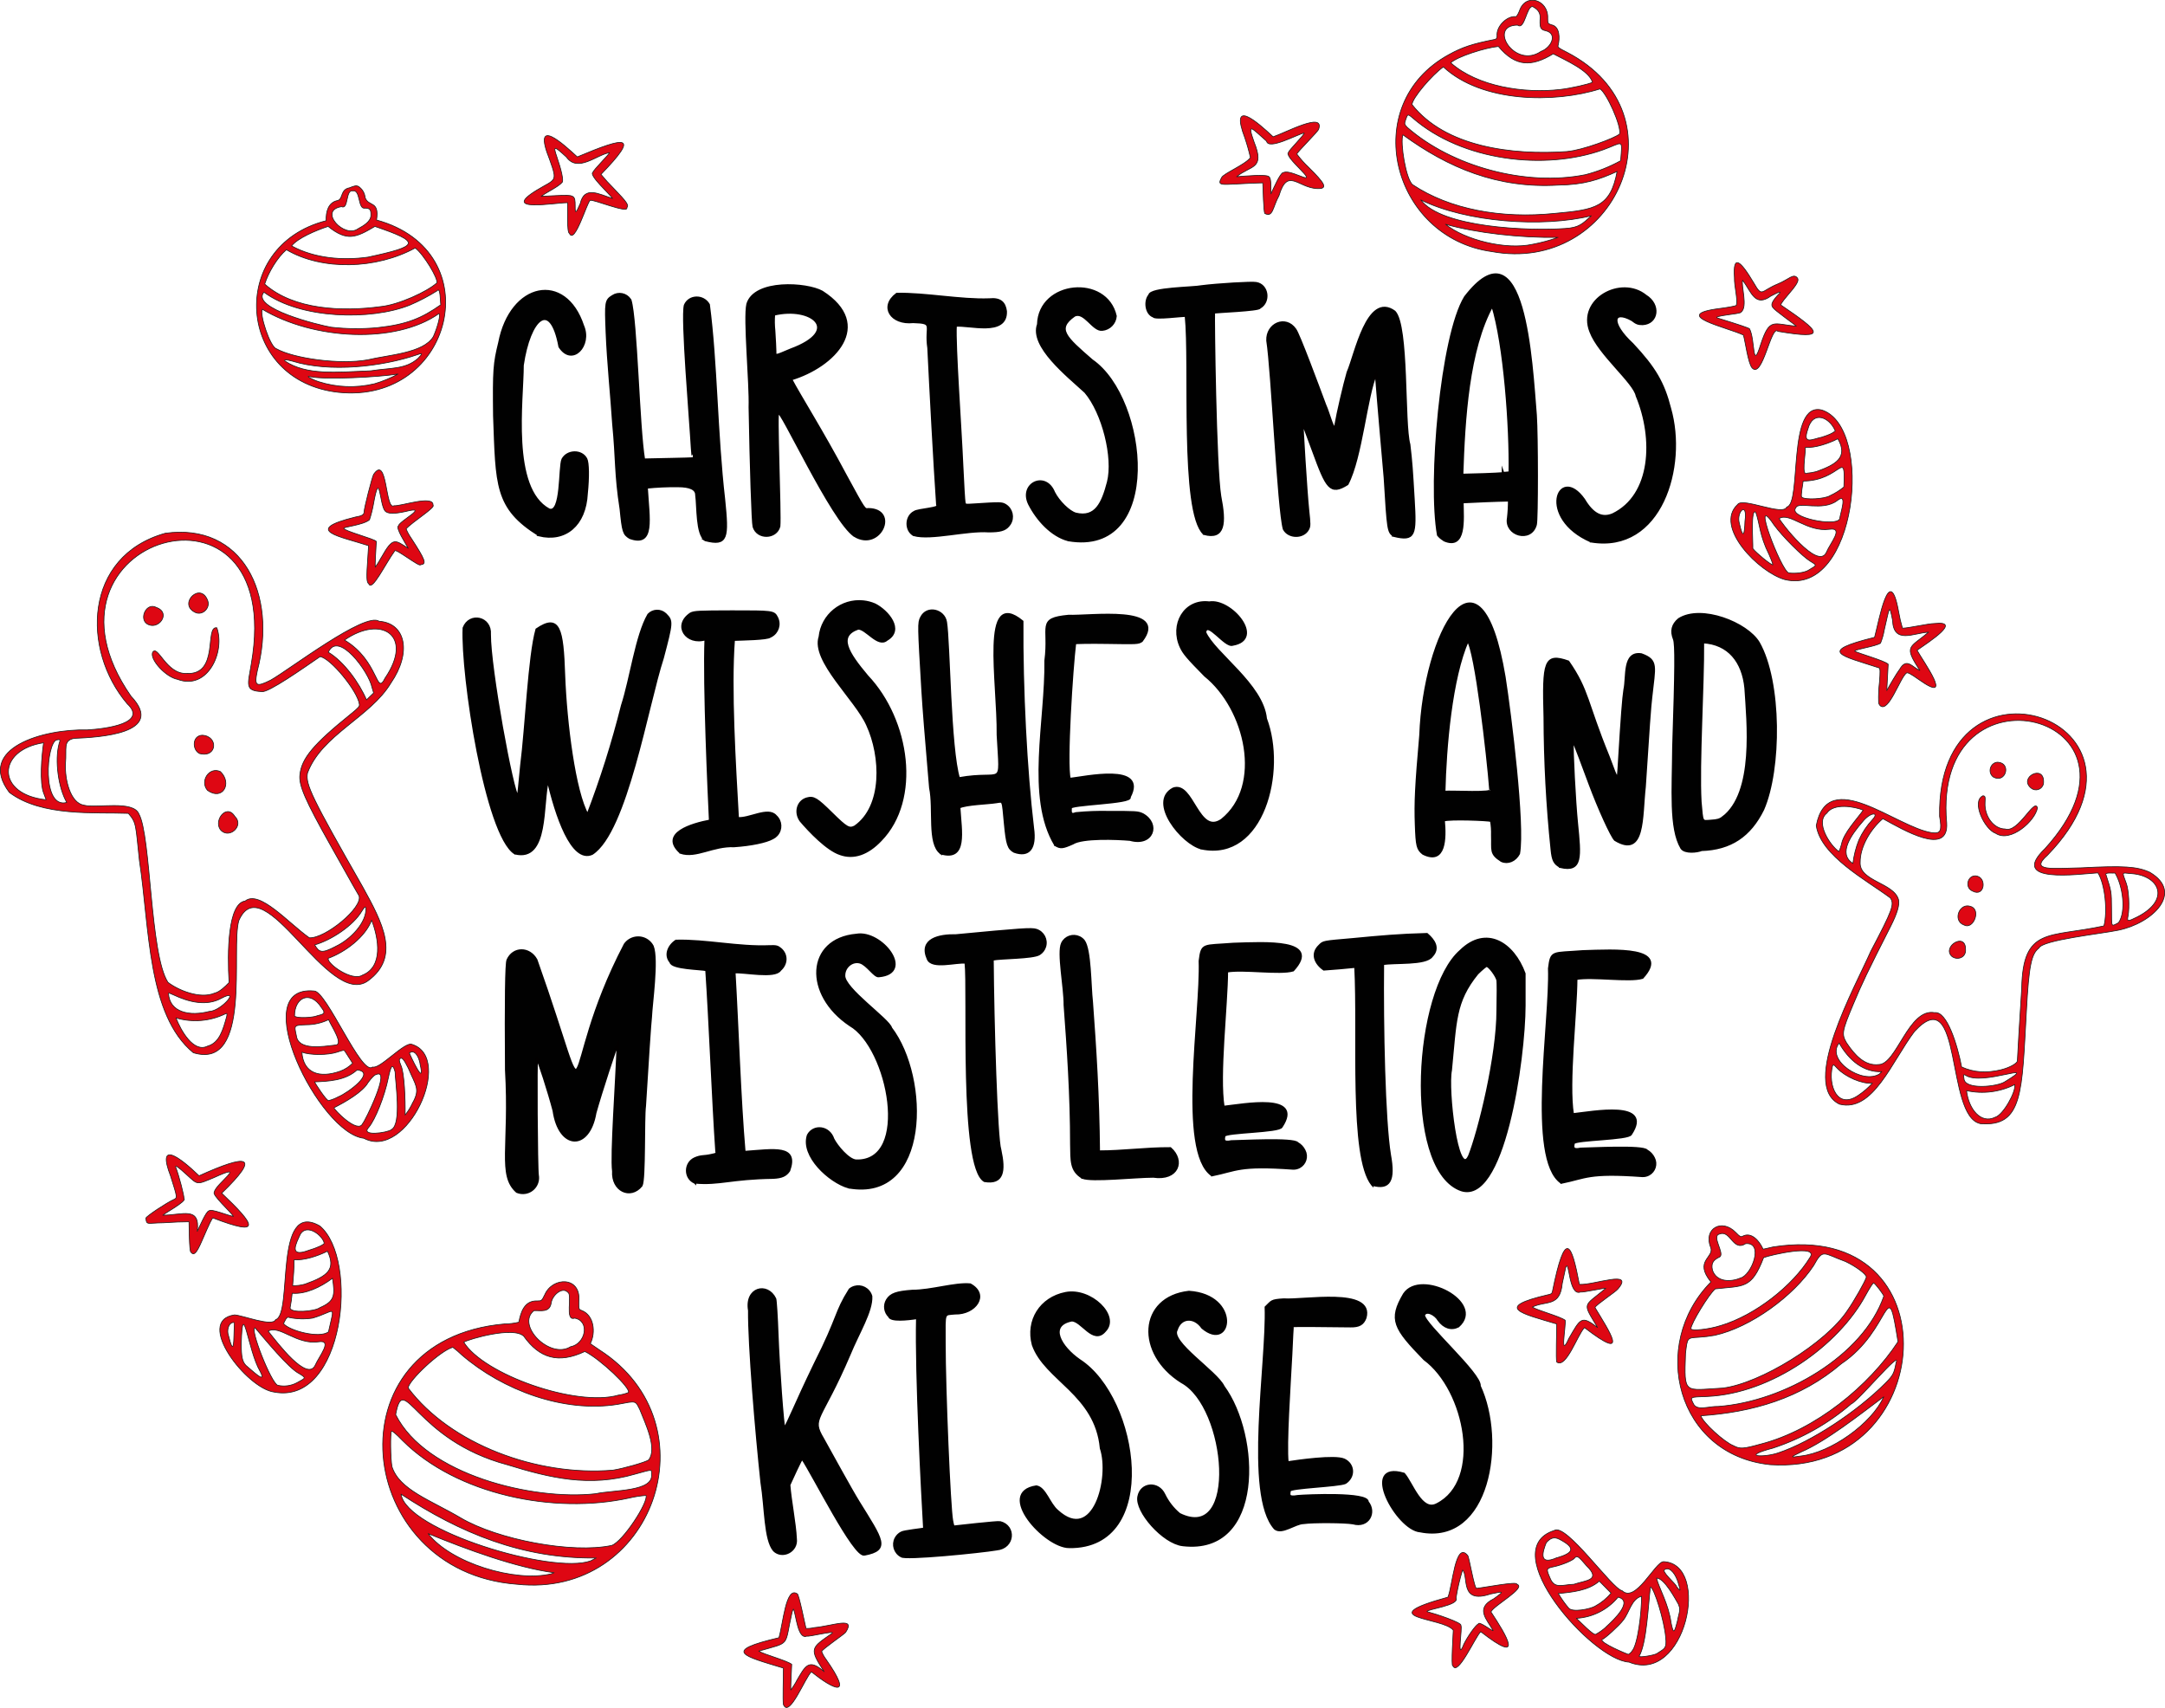 <?xml version="1.0" encoding="UTF-8"?><svg id="a" xmlns="http://www.w3.org/2000/svg" viewBox="0 0 850.66 670.94"><defs><style>.b{fill:#010101;stroke:#020000;stroke-miterlimit:10;}.c{fill:#de0713;stroke:#1d1d1b;stroke-linecap:round;stroke-linejoin:round;stroke-width:.28px;}</style></defs><path class="c" d="M307.82,669.64c-.32-1.42,0-11.25,0-14.32-15.91-4.83-24.24-6.65-1.77-11.93,1.62-5.32,2.7-20.25,7.13-17.27,.67-.53,3.33,13.41,3.55,13.62,1.03,.05,2.06-.05,3.06-.3,7.64-.71,16.66-4.56,12.47,1.84-.67,.87-9.05,6.49-9.42,7.53,.38,1.01,.9,1.97,1.55,2.84,11.41,16.23,2.9,11.93-5.57,5.15-2.27,1.81-8.71,18.48-11,12.84Zm5-9c3.6-6.19,4.82-9.28,11-3.92-6-9.22-5.21-9.26,3.18-15.1,1.15-1.16-9.44,1.54-9.95,1.13-3.62,1.52-4.25-8.42-5.27-10.58-.16,0-.41,.52-.55,1.16-3.21,13.87-.14,11.58-13.09,15.32,2.13,1.37,10.7,3.57,12.93,5.18-.07,1.82-.49,9.68-.33,10.09,.77-1.05,1.48-2.15,2.12-3.28h-.04Zm258-6.25c-.72,.5,.21-13.67,.2-13.93-3.76-5.16-33.14-4.49-2.11-13,1.79-4.17,2.89-22.28,7.75-16.39,.56,.34,2.64,13.34,3.54,12.92,2.78-.26,16.12-2.88,15.79-1.61,4,1.34-9,8.28-10.18,10.86,6.29,9.5,13.28,21.24-4,7.78-2.06,1.8-9.07,17.86-10.95,13.37h-.04Zm4.19-8.15c1.6-3.32,4.74-7.76,5.82-8.25,.23-1.35,5.64,3,5.85,2.6-2.47-4.42-7.25-8.76,.3-12.53,4.72-3.37,3.33-2.75-1.38-1.84-12.24,4.13-8.42-7-10.94-9.44-1.12,3.6-1.97,7.28-2.57,11,1.59,2.94-11.92,4.45-11.38,5.36,3,.77,14.07,4.37,13.29,5.47,.74,.48-1.75,14.53,1.05,7.63h-.04Zm65,6.73c-14.45-.84-52.81-44.2-29.33-51.7,4.62-3.14,22.64,22.86,26.66,23.64,5.34,5.11,12.92-11.29,16.29-11.4,18.79,.82,8.65,48.56-13.58,39.46h-.04Zm11-3.35c2.85-1.95,4-1.76,3.45-6.46-.48-6.24-4.58-19.67-6-19.67-.85,6.91-1.45,22.17-4.44,27.2,.05,.54,5.53-.29,7.04-1.07h-.05Zm-9.82-.93c2.33-2.43,3.84-15.26,3.8-21.58-3.91,.94-4.8,6.36-7.14,9.33-1.52,2.08-7.54,7.58-8.29,7.58-1.51,1.19,10.13,6,10.29,5.91,.55-.31,1.02-.73,1.39-1.23h-.05Zm-10.19-9.52c3.31-3,10.83-10.2,4.77-11.72-4.06,4.94-10,7.95-16.38,8.32,1.46,1.32,6.85,7,7.65,6.26,1.45-.79,2.79-1.75,4.01-2.86h-.05Zm28.28-3.32c.89-3.61,.9-3.78,.18-5.66-1.12-1.9-5.61-10.38-8.59-10.2,1,4,4.75,10.19,5.72,17.54,.96,4.57,1.23,4.39,2.74-1.68h-.05Zm-32.43-4.92c2.37-1.27,4.46-2.99,6.15-5.08l-4.61-4.69c-4.25,3.76-10.85,4.38-16.11,4.86,1.18,1.99,2.51,3.89,4,5.66,1.41,1.89,8.46,.51,10.62-.75h-.05Zm32.5-9.24c-.75-2.68-3-6.37-5.17-5.12-1.83,.57,4.32,5.63,4.58,6.73,2.02,2.73,1.35,1.14,.59-1.61Zm-41.19,.77c5.15-1.7,11.1-1.58,5.16-7.38-3.08-3.66-3.73-4.09-4.6-3s-5.32,2.82-8.2,3.42c-3,.63-3.1,.8-1.41,4.61,1.72,4.24,4.98,2.41,9.05,2.3v.05Zm-6.47-10.45c6.33-1.87,7.8-3.75,1.09-7.26-2.37-1.26-3.77-.29-5.23,1.29-1.3,3.24-3.36,9.25,4.14,5.92v.05Zm-408.57,10.38c-64.27-4.76-74.33-96.13-4.86-102.27,1.89,0,3.77-.24,5.6-.68,.72-3.75,2.1-8.55,7.18-8.36,1.75,0,1.81,0,3-2.43,3.07-7.14,14.32-7.26,13.39,2.51-.05,3.16,0,3.27,1.06,3.65,4.95,1.87,5.65,8.69,3.45,13.06,0,0,1.63,1.15,3.62,2.48,45.51,29.27,20.9,97.81-32.44,92.04Zm13.54-4.11l1.06-.42c-15.1-2.06-34.17-9.08-49.49-15.36,8.85,11.52,34.15,19.25,48.43,15.78Zm15.36-5.06l2.21-1.15c-29.09,.38-53.59-9.91-76.66-25.08,2.05,14.27,59.42,31.6,74.45,26.23Zm8.35-6.09c4.42-1.59,14.37-16.88,13.47-19.63-2.2,.16-4.39,.49-6.54,1-29.74,6.57-67.91-1.4-89.09-22.51-2.68-2.77-4.18-4-4.39-3.71-.52,.85-.4,10.6,.17,13.84,2.82,9.15,15.38,13.29,27.07,20.22,14.49,8.53,43.79,14.12,59.31,10.79Zm-6.31-20.31c6.76-1.51,22.95-.73,21.92-7.73,.05-1.91,.62-1.91-6.52,.05-17.82,5.19-33.28,1.52-50.09-3.68-36.56-9.76-40.67-37.32-43.91-19.72,11.83,23.63,53.94,33.85,78.6,31.08h0Zm6.79-9.26c4.2-.66,12.64-3.07,14-4,3.54-4.49-1.34-14.39-3.42-19.71-1.85-3.7-1.24-3.55-8.78-2.13-21.1,3.4-45.1-5.54-61.22-19.43-1.11-1.07-2.28-2.07-3.52-3-5,1.36-17.53,13.24-17.53,16,16.51,21.98,50.58,34.79,80.47,32.27Zm2.17-29.48c1.33-.18,2.63-.51,3.87-1,1.2-1.54-11.14-13.24-17.1-16.14-10.44,4.94-17.83,2.61-24-6-4.09-3.94-21.3,1.08-23.58,2.33,7.8,12.68,44.16,25.58,60.81,20.81h0Zm-18.86-19c5.94-1.08,7.76-10.13,1.61-11.24-4,1.38-.76-9.22-2.65-10.13-2.1-2.33-6,1-6.53,4-.53,4.15-4.23,3.06-6.79,3.17-7.11,5.66,6.16,19.22,14.36,14.21h0Zm471.21,46.31c-36.49-3.86-47.55-47-23.12-71.76-6.81-8.43,1.4-9.49-.09-13.57-3-7.27,4.33-11.62,9.89-5.83,1.51,1.58,1.94,1.81,2.62,1.44,3.63-1.94,6.76,2.12,8.07,5.07,.2,0,1.94-.39,3.88-.86,71.93-11.42,65.11,90.05-1.25,85.52h0Zm12.18-3.38c11.86-1.31,28-12.85,32.59-23.28-9.75,7.3-22.6,17.44-32.38,21.66-4.51,2.15-4.53,2.28-.21,1.62Zm-8.73-1.28c12.71-4.25,30.8-16.07,42.19-27.58,2.81-2.84,3.21-3.61,4-7.85,2.24-5.47-15,15.29-17.67,16.27-8.97,7.7-19.36,13.58-30.59,17.29-13.53,3.58-3.41,3.81,2.06,1.87h.01Zm-7-3.41c21.59-5.58,42.58-22.92,53.93-40.21-4.51-28.31-2.29-4.67-22.3,8.68-15.86,13.59-35,19.05-55.17,20.41,.86,2.73,9.21,10.36,12.85,11.76,2.48,1.34,3.86,1.26,10.65-.64h.04Zm-16.65-14.79c25.95-1.93,56.9-19.92,65-43.28,0-.62-3.4-5.05-4-5.24-.24-.07-1.57,2-3,4.6-10.69,20.1-37.29,38.89-62.31,40-7.19,.26-6.9,.09-5.33,3.18,1.61,2.47,5.89,.64,9.6,.74h.04Zm1.75-7.21c14.74-1.83,40.61-17.74,49-30.54,2.36-3.31,7-11.42,7.37-13,.27-1-3.92-4.18-8.14-6.17-8.92-3.24-8.78-5.22-12.55,1.58-7.89,12-24.78,24.29-38.85,27.4-2.08,.38-4.17,.63-6.28,.76-4.65,.3-4.45,.07-5.21,6.28-.58,16.5-.62,14.5,14.62,13.69h.04Zm-.91-24.53c13.89-4.15,28.44-15.86,35.11-26.72,3.89-5.54-15.68-1-18.18,0-4.78,12.5-7.87,11-19,12.28-2.47,2.05-9.55,13.63-9.55,15.62-.01,1.04,6.93,.31,11.58-1.18h.04Zm7.89-18.72c4.41-1.24,9.26-14.14,2-13.5-5.05,3.29-5.93-5.48-10.24-3.78-3.34,.66,2,7.51,.12,8.95-2,1-3.68,2-2.94,5.22,1.55,4.71,7.08,4.79,11.02,3.11h.04Zm-576.2,44.81c-10.74-1.39-31.4-28-15.57-30.31,3.14,.13,14.92,4.83,16.15,1.88,6.94-2-1-47.36,17.37-36.83,15.57,13.05,9.57,70.55-17.95,65.26Zm9.13-3.75c2.93-1.72,3.9-1.59,.74-3.49-4.13-2-13.62-13.67-17.35-18-2.27,0,6.39,21.9,8.93,22.59,2.61,.59,5.34,.2,7.68-1.1Zm-14.67-4.46c-4.73-8.07-6.83-29.65-7.37-10.95,0,5.27,.38,7.11,1.79,8.65,1.75,1.35,8.71,8.22,5.58,2.3Zm21.66-2.29c1.58-3.64,7.09-10.13,1.33-9.25-8.67,1.28-15.3-6.72-19.78-4.19,3.82,4.87,15.26,19.91,18.45,13.45h0Zm-31.89-11.9c.11-2.62,.15-4.82,.08-4.9-1.78-.31-2.81,2.1-2.46,4.29,1.28,5.09,2.26,8.1,2.38,.62h0Zm37.14-1.28c2.56-11.5,2.79-8-6.27-5.37-3.06,.47-6.17,.38-9.2-.25-1.07-.64-1.9,1.95-2.2,2.4,2.15,2.77,14.2,5.99,17.67,3.23h0Zm-3.37-9.49c5.78-2.49,6-4.72,4.94-11.53-4.75,3.58-10.73,6.34-15.85,5.88-.17,1.91-.44,3.81-.8,5.7-.08,2.24,9.66,1.49,11.71-.04h0Zm-5.77-9.27c9-3.18,12.07-5.86,8.74-12.9-4.05,2-9.24,3.66-13.14,3.38,.07,2.85-.26,6.92-.55,10.16,1.67,.05,3.34-.16,4.95-.63h0Zm1.13-13.17c3.48-1,6.32-2.33,6.32-2.91-.61-3-6.71-7.74-9.34-3.57-1.58,3.49-4.88,9.37,3.02,6.49h0Zm490.6,43.8c-.37-1,0-12,0-14.94-13.81-4.12-24.95-6.47-3.49-11.46,1.18-.19,1.63-.49,1.78-1.19,5.11-25.25,7.55-19,10.61-2.9,5.61,.4,21.83-6,15.12,1.83-1,1.23-8.34,6-9,7.25,5.48,9.15,14.23,22-4.12,7.9-2.78,2.83-7.17,16.26-10.9,13.52h0Zm4.72-9.17c4.64-8,4.93-9.27,11.31-4.4-6.06-10.13-5.65-7.93,3.22-15.36-1.08-.13-8.67,1.63-9.94,1.45-4.75,1.72-4.26-13.45-5.79-9.63-.12,.53-.72,3.34-1.35,6.25-.89,9.39-6.23,6.63-11.77,9.27,2.11,1.39,10.68,3.57,12.91,5.19,.34,2.66-2.26,15.42,1.41,7.24h0ZM74.97,491.91c-.61-.8-.64-9.53-.7-11.93-3.09,0-5.39,.12-10.16,.4-6.16,.06-6.58,1.08-6.78-1.85,.25-.78,8-5.95,10.94-7.28,1.47-.67,1.46-.72-1.23-9.2-5.51-14.25,3.44-7.56,11.18-.13,19-8.61,24.53-8.29,8.89,6.83,13.09,12.44,16.2,17.29-3.4,9.74-.39,0-1.24,1.77-4.41,9.07-2.09,4.83-3.1,5.84-4.33,4.35Zm7.12-16.21c.91-1,7.76,2,9.63,2.15-1-1.7-8.64-8.53-7.51-9.48,.21-3.09,13.76-12.13-.21-5.71-6.8,2.82-6.21,2.88-10.57-1.1-3.55-3.25-4.79-4.08-4.34-2.9,1.25,3.27,3.3,11.14,3.2,12.24,1.42,.83-8.12,6.1-8.31,6.5,7.68,0,14.79-3.67,13.52,6.35,.88-1.75,3.51-7.95,4.59-8.05Zm60.94-28.52c-17.54-1.71-46.59-60.43-19.65-57.86,4.85-.23,18.73,33.74,23,29.85,2.84,1.06,12.65-10.16,15.52-8.87,16.65,5.24-1.95,45.72-18.87,36.92v-.04Zm10.79-3.44c4.07-2.13,1.5-18.8,1.42-22.65-.92-3.4-1.61-2.76-2.7,2.54-1.47,7.11-5.07,16.17-7.63,19.22-3.55,3.72,7.19,2.22,8.91,.93v-.04Zm-11.27-2.46c.63-.32,11.4-22.11,5.16-19.09-.5,0-1.66,1.16-3.09,3.1-2.14,3.8-9.1,7.72-13.37,9.89-.37,.41,9.51,10.66,11.3,6.1Zm19.77-8.33c2.82-5.31,.9-6.62-1.89-13.31-1.76-3.51-2.49-4.37-3.23-3.76-.44,.37-.39,.85,.29,2.57,1.39,2.86,1.82,13.64,1.68,19.61,1.25-1.57,2.29-3.28,3.11-5.11h.04Zm-29.24-2.13c3.42-1.41,14.9-9.62,7.23-10.49-4.65,4.26-11.53,4.49-16.7,4.69,0,.29,4.95,8,5.61,7.33,1.33-.34,2.62-.86,3.82-1.53h.04Zm.62-10c1.82-.68,3.48-1.74,4.85-3.12-.75-1.13-2.46-3.79-2.92-4.55s-.61-.66-3.17,.2c-3.7,1.21-10.52,1.24-13.85,0,.56,8.29,6.94,10.35,15.05,7.47h.04Zm31.35-3c-.66-3.3-2.33-5.55-4.2-4.14,.28,.88,6.55,14.34,4.16,4.17l.04-.03Zm-33.61-7.24c4.05,.19-1.16-7.23-2.33-10-2.74,1.32-5.74,2-8.78,2-4.93,.24-4.79,.08-3.89,4.28,.7,5.99,10.69,4.21,14.96,3.75l.04-.03Zm-7.48-11.31c2.21-.83,4.69-.51,2.38-3.38-4.48-7.06-10.64-4-10.61,3.22,.25,.78,5.02,.88,8.19,.19l.04-.03Zm654.09,42.13c-13.71-2.85-6.83-56.75-25.81-36.19-8.87,11.68-16.29,31.92-29.45,28.58-15.61-7.41,6.23-46.25,12.28-60.1,8.56-16.26,9.38-18.5,7.64-20.95-9.26-6.91-27.35-16.49-29.07-28.41,4.55-23.61,31.41,.71,45.45,2.81,3.46,.46,4-.76,3-6.45-1.19-70.06,93.86-38,42.45,15.24-7.34,6.49,1.87,5.21,13.33,5,16.42-.87,21.79-.53,26.78,1.73,13.65,8,1,20.1-12.42,22.8-6.83,1.42-29.77,3.82-31.11,7-3,2.31-3.94,6.9-4.91,24.68-1.82,31.88-1.24,45.71-18.2,44.29l.04-.03Zm5.82-2.46c3.26-.85,8.34-10.22,7.76-12.85-5.85,2.95-12.55,3.79-18.95,2.38,.87,7.44,5.7,13.09,11.15,10.5l.04-.03Zm-53.59-8.71c1.98-1.34,3.8-2.91,5.4-4.68-4.18,.34-10.59-2.53-13.69-5.75-1.55-1.68-1.69-1.75-2-.92-1.77,7.34,1.79,17.27,10.25,11.38l.04-.03Zm57.54-5.3c14.37-8.72-9.07,2.14-15.71-2.62-.67-.26-.71-.11-.44,1.37,.15,4.6,13.09,3.29,16.11,1.28l.04-.03Zm-49.3-3.06l.87-.86c-7,.35-12.85-4.3-16.76-11.24-5.4,6.75,9.26,16.41,15.85,12.13l.04-.03Zm48-1.68c3.13-.78,6.14-2.47,6.14-3.45s1.18-20.72,1.7-28.4c.45-24.41,10.69-19.88,32.31-24.59,1.44-5.65,.52-16.16-2.35-20.84-7.57,.46-35.32,4.46-20.8-9.53,47.76-52.61-44.57-76-38.64-10.07,.87,13.31-17,2.75-25.08-1.69-4.94,4.22-9,11.15-8.91,17.18-.39,7.41,13.27,8,15.07,14.65,.49,1.94-.54,5.43-3.07,10.41-9.09,17.87-11.39,22.68-14.76,30.78-4.41,10.49-4.58,11.67-2.58,15.06,3.19,4.77,7.12,9.13,12.59,8.52,7.1,0,11.72-22.29,22-20.39,4.89-.74,9,12.9,10.61,21.34,4.72,2.12,9.69,2.53,15.71,1.05l.06-.03Zm45.87-57.68c3.1-4.34,1.71-14.42-1.34-19.52-.78,.12-4.27-.39-3.55,.74,2.09,6.42,2.12,6.62,2.15,13.13,.08,7.66-.34,7.22,2.68,5.68l.06-.03Zm7.5-2.35c13.28-6.87,8.44-16.55-3.12-17-3.15-.32-3-.74-1.33,3.87,1,2.72,1.34,9.22,.7,12.8-.47,2.28-.18,2.3,3.69,.36l.06-.03Zm-109.51-30.15c1.33-2.94,3.13-5.64,5.32-8,2.92-3.09-.75-3.06-3.84,.78-4.17,4.83-10,12.55-3.82,16.41,.38-3.15,1.16-6.24,2.34-9.19Zm-6.83,1.69c.78-4.45,6.16-10,8.54-13.43-3.38-1.41-11.62-2.87-14.31,1.2-4.75,3.64,1.47,12.91,4.79,15.09,.39-.93,.72-1.89,.98-2.86ZM75.96,413.57c-18.07-14.87-17.14-48.87-21.17-75.41-1.53-14.2-1.11-14.89-4.36-18.63-12.82-.51-34,1.45-46.76-8.22-13.14-17.41,13.4-25,30.61-24.56,7.72-.45,23.86-2.68,15.72-10.26-18-21.13-17.15-58,14.94-67,30.29-4.19,44.1,23.77,36.15,54.08-1.27,6-.48,6.51,5.34,3.58,7.3-4.12,37-26.88,42.51-23.09,10.59,.77,12.82,12.42,4.64,24.28-7.98,13.36-27.23,20.36-32.77,35.36-.83,4.46,1.68,9.62,21.66,44.65,7.82,14.15,15,27.58,2.08,37-15.5,11.06-41-45.62-50.7-23.74-3.3,10.95,5.39,59.09-17.89,51.96Zm5.59-2.59c4.71-1.29,6.1-6.51,7.51-11.59,.24-1.24,.18-1.38-.46-1.12-6.05,2.95-12.98,3.53-19.44,1.63,1.79,4.8,6.9,13.88,12.39,11.08Zm.71-13.63c4.71-.15,12.55-9.35,4.73-5.18-5.85,3.25-12.81,1.51-18.88-1.35-.94-.47-1.8-.77-1.91-.65,.35,7.73,8.56,9.13,16.01,7.18h.05Zm2.17-7.22c2-.54,4.08-2.58,5.58-4.15-.73-11.73-.52-31.1,6.31-32,5.63-4.55,17,8.66,25.23,14.45,6.35,.27,21.09-11.9,19.53-16.48-2.8-4.76-7.48-13.31-11.25-19.92-9.92-17.66-12.46-23.47-12-27.64,.67-6.48,5.29-12,19.91-23.8,3.19-2.58,3.65-3.1,3.45-4-.75-5.12-11.23-18-15.42-18.63-6.71,4.59-20.49,14.34-22.94,13.73-6.73-.33-5.47-2.56-4.07-11,13.91-80.54-90.76-49.71-47.3,12.81,14,14.82-13,16.18-22.35,16.57-4.43,.88-2.84,3.92-3.39,9.8-.32,6.41,1.89,15.71,7.39,16.48,4.73,1.26,19.16-2.07,21.45,3.38,4.81,8.6,4.31,55.28,11.43,66.18,4.02,3.12,12.63,6.69,18.39,4.22h.05Zm57.89-7c8.31-3.23,6.51-14.38,3.7-21.64-2.4,6.57-10.41,12.6-17.09,15-.32,2.32,9.36,9.05,13.34,6.68l.05-.04Zm-10.45-11.33c5.82-2.68,12.28-9.43,11.89-15.11-.26-.65-.49-.48-1.5,1.12-3.53,6-12.25,11.57-18.61,13.4,1.74,2.88,2.6,3.55,8.17,.63l.05-.04Zm-105.63-56.55c-3.26-5.54-4.83-16.5-3-23.19,.57-1.47,.39-1.71-1-1.37-3.99,1.09-6,27.23,4,24.56Zm-9-3.45c-1.8-4.2-.85-15-.11-20-18.38,2.78-18.84,20.32,1,22.4l-.89-2.4Zm128.92-41.74c-1.23-6.15-13.28-22.49-17.16-13.82,6.1,3.63,12.15,12,15,18.71l2.81-2.72-.65-2.17Zm5.21-3.77c11.31-16.76-1.61-24.81-16-14.84,13.73,8.25,12.26,22.44,15.98,14.84h.02Zm587.33,10.87c-.36-.37-.57-.86-.57-1.38-.08-2.57,.03-5.14,.33-7.69,.34-4.32,.31-5.37-.16-5.71-14.79-4.88-24.66-6.34-1.75-12,1.66-6,5.84-30.43,9.47-9.89,.37,2.12,.86,4.22,1.47,6.28,2.08,.08,10.05-1.81,12.69-1.82,10.64-1.15-1.69,6.87-6.94,10.5,2.31,4.26,14.89,21.56,.85,11.63-3.31-2.35-4.56-3-5-2.7-2.54,1.81-7.06,16.02-10.41,12.78h.02Zm7.63-14.09c2.81-5,5-.88,8,.29-6.45-9.83-4.07-8.7,3.44-15-5.84,.24-13.77,4.94-14.16-4.72-1.34-6.88-1.15-5-3.26,3.85-.3,1.77-.8,3.51-1.47,5.18-2,1.32-10,2.38-10.16,3.13,1.59,.94,11.85,3.75,13.17,5.14l-.55,10.36c1.21-2.25,3.82-6.69,4.97-8.23h.02ZM144.93,229.39c-.9-.66-1-2.15-.39-10.7l.28-4.31c-10.69-3.55-26.66-6-5.12-11.27,2.49-.41,3.35-.91,3.35-1.95,0-1.45,3-13.19,3.73-14.77,5.53-8.17,4.52,14.49,8.06,12.27,2.37,.36,15.6-4.36,15.3-.19,1.2,.82-8.1,6.52-10.58,9.3,.53,1.29,1.2,2.51,2,3.65,5.65,8.7,6.18,10.21,3.68,10.43-.17,1.19-10-6.65-10.15-5.41-3.86,5.34-8.84,15.95-10.18,12.95h.02Zm4.95-10.47c4.6-8.2,5.35-6.77,10.52-3.52-.91-1.7-5.13-8.15-3.83-8.84,.32-1.88,12.54-8.1,2.73-5.6-4.58,1-7,.88-8-.22-2.24-2.6-2-17.18-4.61-2.49-.37,2.01-.87,4-1.51,5.94-2.38,2.08-10.43,2.84-10.11,3.36,.11,1.07,12.26,4.2,12.79,5.17-.09,1.81-.61,9.66-.39,10.07,.87-1.24,1.67-2.53,2.39-3.87h.02Zm551.44,8.78c-10.15-2.78-28-20.78-18.57-29.52,2-2.9,17.9,4.71,19.29,1,6-1.14,0-41.64,13.81-38.09,20.7,6.71,13.54,73.38-14.53,66.61Zm9.68-3.95c2.71-1.67,3.18-1.52,.24-3.29s-10.91-9.69-14.24-14.29c-9.44-14.09,2.95,18.42,5.86,18.9,1.96,.32,6.14,.11,8.14-1.31h0Zm-15.93-5.95c-3.77-7.51-3.56-11.93-5.19-16.5-2.08-2.05-1.07,11.65-1.17,14.22,1.48,1.86,6.72,6.12,7.84,6.41,.18,0-.48-1.85-1.48-4.12h0Zm22.57-.87c1.43-3.5,7-9.82,1.22-9-9,1.2-15.54-6.77-19.78-4.24,.1,.84,15.24,20.74,18.56,13.25h0Zm-32-12.29c1.1-7.94-3.48-3.68-2.25,.88,1.57,6.97,2.08,4.15,2.24-.85v-.03Zm37.2-.83c.3-2.44,3.28-10.55-1-7.14-5.69,4.37-15.42,.16-16.23,2.83-3.21,3.8,15.95,7.58,17.22,4.32h.01Zm-3.75-9.11c1.94-.89,3.75-2.03,5.4-3.38,.6-15.7-1-2.43-16-2.33-.17,1.26-1,5.82-.59,6.3,1.24,1.19,9.08,.76,11.18-.58h.01Zm-5.37-9.45c7.29-2.62,12.71-5.43,8.39-12.89-3.22,1.7-9,3.76-12.73,3.38,0,3.08-1.62,11.52,.63,10.16,1.25-.1,2.49-.31,3.7-.64h.01Zm2.18-13.53c2.63-.87,3.83-1.32,5.22-2.4-2.2-5.4-8.79-8.26-10.77-.78-2.26,6.43,1.62,4,5.54,3.19h.01Zm-582.81-17.58c-40.24-4.28-44-57.47-4.95-67.43-.11-3.57,.84-7.18,4.45-7.92,2.31-.49,1-4.34,4.7-5,2-.83,2.71-.95,3.5-.59,1.52,.99,2.51,2.62,2.67,4.43,1.29,3.7,5.71,1,4.48,8.8,44.96,12.31,29.94,72.32-14.85,67.71Zm14-3.36c3.23-.94,6.36-2.23,9.31-3.84-7.8,1.24-28.42,2.3-34.49,1.06-2.2-.57,.45,1,3.28,1.94,7.08,2.27,14.64,2.57,21.87,.84h.03Zm-1.45-5.1c7.77-1.23,13.67-.49,18.6-4.88,1.88-1.92,1.83-2.25-.25-1.46-13.88,4.74-34.44,7.1-49.17,2.52q-3.8-1-2.81,0c8.44,5.64,20.1,4.38,33.6,3.82h.03Zm-1.3-4.29c8.36-2,22.07-2.64,25.94-9.17,1.82-4.11,3-9,2.16-9-17.16,12.06-49.24,10.29-69.34-1.7-1.3,1.61,3,14.7,5.43,15.46,6.91,3.88,24.93,6.34,35.78,4.41h.03Zm4-12.67c11.53-1.26,17.4-3.73,24.86-9-.25-1.22-.09-7.22-1.47-5.47-3.44,2.16-7.04,4.04-10.77,5.63-15.18,6.07-42.93,5.55-57.27-5.1-5.34,6.32,21.77,13,26.45,13.77,6.04,.69,12.14,.74,18.19,.17h0Zm1.22-8.27c7-.69,18.27-5.85,22.08-9.31,.62-1.63-5.19-11.25-8.49-13.73-15.27,8.35-36.45,9-50.62,.7-3.54,3-7.06,8.87-8.53,13.49,11.39,10.17,30.63,10.88,45.56,8.85Zm-5-19.43c20.44-4.37,20.91-5.88,2.75-12.07-7.47,4.41-10.93,6-18.39,0-4.88,1.57-12,4.64-14.35,7.66,8.86,4.85,19.99,5.82,29.99,4.41Zm-3.83-11.18c2-1.09,5.2-2.89,5-5.47,.07-2-.45-2.6-2.29-2.61-2.94,.64-1.67-7.37-4.82-6.78-2.91-.62-1.59,7.51-4.44,6.2-9.32,1.45,1.09,12.71,6.53,8.66h.02Zm547.68,54.69c-1.55-1.84-2.62-10.15-3.39-12.89-5.76-2.88-29.37-7.87-9.5-10.42,3.43-.44,6.44-1,6.69-1.25,.7-2.34-.81-7.31-.73-10.92-.62-9.16,2.19-7,7.68,2.23,3.27,5.75,2.72,3,9.25,.32,4.49-1.82,6.29-4.45,7.89-2.3,.57,1.07-.34,2.59-4.27,7.15-1.41,1.64-2.46,3.16-2.33,3.36,15.29,10.4,19.12,13.82-1.14,10.36-2.65-2.83-6,18.92-10.15,14.36Zm3.43-9.33c3.54-10.66,4.93-7.79,13.93-7.08-.44-.53-8.66-6.33-9-7.13-1.66-1.5,.7-3.77,1.7-5,1.83-1.72,1-1.63-2.66,.31-6.31,4.51-7.62-1.58-11.09-6.19-.79,1.67,2.22,10.69-.72,12.55,.28,.69-12.49,1.45-8.75,2.4,8.09,2.5,11.7,3.72,12.17,4.11,2.29,4.37,.94,17.16,4.42,6.03h0Zm-105.74-36.37c-39.18-5.41-52.62-57.7-16.9-77.33,5.32-2.95,9.3-4.28,18.07-6,.7-.14,.95-.49,.95-1.35-.4-3.94,4.07-8,7.29-7.61,.3,.1,.91-.81,1.47-2.19,2.4-7.35,11.46-4.46,11.13,2.81,0,2,.07,2.1,1.42,2.58,3.5,.62,3.31,5.48,2.69,8-.29,.8,.09,1.1,3.6,2.87,46.93,24.54,18.64,87.28-29.72,78.22Zm16.08-2.86c3.4-.63,6.75-1.53,10-2.71-15.07,.23-32.23-1.77-44.22-5.15,7.66,6.17,23.6,10.15,34.22,7.86Zm12.72-6.2c5.63-.33,6.87-1.87,10.35-5-19.24,4.73-49.09,2.57-67-6.23,8.21,10.93,42.44,12.23,56.65,11.23h0Zm-3.87-5.95c15.78-1.44,21.75-2.38,24.36-16.46-7.19,3.25-13,5.22-23.08,5.36-23.91,1.44-43.35-6.83-61.09-19.76-1.15,2.89,1.17,17.78,3.93,19.67,14.41,9.56,34.58,13.4,55.88,11.19Zm11.89-15.19c4.83-1.24,9.48-3.08,13.85-5.49,.73-9.08,1.09-7.15-6.87-4.3-22.9,8.23-55.42,4.44-74.83-12.49-2.11-1.82-2-1.44-2.81,.8-.5,1.54-.46,1.69,.68,2.89,17.5,15.35,46.51,23.3,69.98,18.59Zm-7-9.14c5.71-.45,18.64-5.24,20.44-6.86,.8-3.12-5.18-16.26-7.71-17.7-17.88,5.68-46.44,5.42-61.53-8.64-4.37,3.07-12.21,12.2-12.32,14.79,12.99,16.55,39.1,20.01,61.14,18.44l-.02-.03Zm-2.86-24.34c4-.44,11.29-2.08,12.64-2.84-1.32-4.63-10.61-8.63-15.41-11.17-8.54,5.21-14.82,5.15-21.54-2.89-5,.43-16.24,4-18.73,6.43,10.54,9.35,28.82,12.12,43.04,10.47Zm-7.47-15c4-1.53,6.5-6.93,1.75-8.08-1.95-.39-2.34-1.11-2.24-4.21,.4-3.07-1.1-4.3-2.88-5.26-2.42-.43-3.1,9.42-5.94,7.26-11.88,.06-1.17,17.52,9.28,10.28h.03ZM223.71,91.63c-1-.11-.65-9.66-.7-12-4.91-.05-26.67,4-12.11-4.92,7.4-4.49,8.3-3,5.07-12-7.1-17.71,5.57-5.92,10.86-1.07,19.36-8.13,24.64-8.95,9.3,6.87,1.54,1.88,3.17,3.68,4.9,5.39,5.34,5.54,6.12,6.68,5.27,7.71,.67,2.43-13.21-3.39-14.4-2.9s-6.11,17.71-8.19,12.92Zm4.28-11.66c1.63-7.17,7.5-3.61,12.69-2-.82-1.45-9.56-9.25-7.69-10.28-.11-.64,6.51-7.19,6.47-7.69-4.91,.7-12.42,7.96-16.91,1.7-4.89-4.52-5.3-4.52-3.73,0,1.75,5.06,2.59,9,2.12,9.86-1.57,1.9-6.31,4-8.28,5.58l5.82-.29c7.24-.36,7.51-.21,7.51,4-.02,3.28,.24,3.16,2-.88Zm268.94,3.86c-.44-.89-.66-9.53-.76-12-2.76,.06-4.86,.15-9.79,.42-7.06,.37-8,.5-6.4-2.49,.82-1.66,9.33-5.08,11.32-7.85-.58-2.59-1.29-5.14-2.14-7.65-6.08-15.9,4.69-6.48,11.07-.52,4.88-1.59,20.28-10,17.9-3-.22,.96-8.43,8.96-8.58,9.79,1.41,1.9,2.99,3.66,4.71,5.28,6.1,6.06,7.94,8.52,3.16,8.27-7.47-.39-11.57-8.41-14.89,2.81-2.49,4.46-2.34,8.75-5.6,6.94Zm7.25-16c1.19-.55,2.77-.22,6.92,1.41,7.76,3.21-7.29-7.84-4.75-9.47-.31-.38,6.54-7.16,6.06-7.53-2.86,.62-14,6.86-14.77,3.19-5.48-4.72-7.89-8-4.9,.36,4.37,10.89-1.29,9-6.82,13.63,2-.13,12.55-1.18,12.77,.15,.86,.38,.65,5.09,.69,6.58,.96-2,3.58-8.15,4.8-8.36v.04Zm262.61,307.79c-3.7-3.87,5.61-9.54,5.5-2.61,.26,3.3-3.43,4.42-5.5,2.61Zm4.86-12.25c-4.57-1.65-1.74-9,2.77-7.22,4.05,1.29,.91,9.3-2.77,7.22Zm3.31-13.35c-2.94-1.27-2-5.94,1.17-5.94,4.72,.23,3.79,8.67-1.17,5.94Zm9.18-22.64c-4.41-1.52-9.69-12.66-5-14.76,.88,.13,.94,.31,.81,2.71-.3,5.4,3.47,10.33,7.88,10.34,5.17,1.76,11.51-12.4,12.71-8.31-.8,5.04-10.56,13.9-16.4,10.02h0Zm13.75-17.91c-4.67-4.09,5.12-9.19,5.06-2.4,.13,1.65-1.11,3.09-2.76,3.22-.85,.06-1.68-.23-2.3-.82h0Zm-14.71-4.23c-2.37-1.8-1.13-5.78,1.8-5.8,5.47,.37,3.05,8.54-1.8,5.8h0Zm-696.19,21.13c-3.55-3.46,1.88-11,5.23-5.7,3.78,3.62-1.82,8.8-5.23,5.7Zm-5.44-15.86c-3.16-3.59,.68-9.46,5.05-7.38,4.75,4.57,.89,11.57-5.05,7.38Zm-3.12-14.48c-2.94-1.36-3-7,1-7.19,6.49,.31,5.87,9.02-1.01,7.19h0Zm-8.68-29.15c-4.53-.81-10.93-7.75-9.8-10.57,2-3.35,5.3,8.54,13.25,8.26,13.13,.8,7.06-18.76,12-17.94,3.35,9.38-3.6,24.74-15.45,20.25Zm-12.09-21.87c-3-2.16-.1-8.5,3.82-6.35,5.99,2.17,.59,9.32-3.82,6.35Zm18.69-4.61c-6.27-3.42,2.52-12,5.28-4.39,1.08,3-2.34,6.18-5.28,4.39Z"/><path class="b" d="M354.13,611.3c-2.51-1.33-3.47-4.45-2.14-6.96,.5-.94,1.27-1.7,2.22-2.18,.85-.57,8.15-1.35,9-1.55-.78-13.51-3.31-60.44-2.78-82.91-4,.63-10.48,1.27-11-.58-1.73-1.67-2.08-4.32-.84-6.38,1.45-2.32,3.64-3.1,9.93-3.56,7.4,0,16.77-3.07,22.68-2.5,7.31,4,1.9,11.44-5.91,11.23-4.69,.46-4.23-.78-4.22,11.35,0,18.65,1.95,64.95,2.94,70.12,.13,.83,.33,1.64,.59,2.44,.58-.07,17.7-2,18.34-1.73,6,1.48,5.46,9.87-1.34,10.51-5.98,1.04-36.35,4.08-37.47,2.7Zm-14.45-.67c-3.92,1.23-20.1-31.29-24.51-37.78-.54,.38-4.2,8.53-5.12,10.5,.45,6.11,2.31,15.27,2.56,21.16,.65,4.87-5.22,7.71-8.45,4.56-3.62-4.23-3.26-16.64-4.88-26.72-2.11-19.59-5-54-4.87-67.53-1.53-8.81,7.05-10.89,10.1-4.56,.24,.62,.64,7,.9,14.19,.45,12.27,2.22,36.37,2.72,36.86,1.72-2.35,4.05-8.89,12.09-25.5,9.62-19.06,7.9-20,13.71-29.2,2.23-1.82,5.51-1.5,7.33,.73,.47,.57,.81,1.23,1,1.93,.31,5.81-5.06,14.32-8.5,22.73-11.4,26.74-15.44,24.8-10.44,33.25,3,5.36,10.94,19.92,14.07,24.95,9.13,14.75,12.22,18.56,2.29,20.43h0Zm80.44-2.93c-9.61,0-28.75-21.33-12.91-23.66,3.41,.55,5,6.84,8.18,9.52,14.48,13.27,21.13-13.11,17.24-24.63-2-21.36-21.86-26.86-26.72-40.63-2.53-9.51,3-18.31,12.79-20.23s21.09,9,15.4,14.75c-4.5,5.38-9.08-4.28-13.05-4.16-9.51,1.94-4.37,10.6,3.07,15.76,23.14,14.9,31.73,73.74-4,73.28h0Zm44.62-.76c-7.65-.87-18.55-13.3-17.35-19,1-5.27,7.66-5.78,10-.77,1.43,2.96,3.47,5.58,6,7.69,23.67,11.76,19-42.36,.87-52-17.71-11.14-16.66-33.08,2.91-35.27,20.12,1.34,16.7,23.53,5.31,14-3.32-4.72-8.68-4.16-10.22,.79-2.9,4.88,15.77,16.62,18.43,22.37,14.07,19.11,15.84,65.93-15.95,62.19h0Zm93.28-5.44c-9.13-.69-23.72-27.58-6.43-22.45,3.17,3.56,6.85,15.24,13,12,18.45-9.27,11.47-45.12-4.92-57.13-11.8-12.16-13.85-15.46-7.94-25.48,6.44-9.74,31.69,3.37,21.22,12.57-2.68,1.39-5.53,.48-7.65-2.45-1.34-2.32-5-4.19-5.89-1.89,.16,3.68,22.49,23.2,21.91,27.88,10.09,21.66,3.76,62.27-23.3,56.95Zm-57.06-1.05c-11.8-13.21-2.84-65.23-3.57-86.88,2.4-2.26,1.84-2.69,7-3,7.82,.58,35.36-4.59,32.05,7.11-.94,2.49-2.47,3.36-5.8,3.3-9.84-.16-22.61-.21-22.72-.09s-.36,5.09-.63,11.15c-.65,12.4-2.25,35.37-1.45,42.54,4.1-.63,18.62-2.73,22.28-1.08,3.83,1.82,4.08,6.63,.47,9-2.48,1.22-21.84,1.79-21.89,3.09-.33,1.86-.56,2.89,3.23,2.23,3.51-.3,27.66-1.39,27.38,2.26,3.29,4,.35,10-5.67,8.28-3.1-.57-15.8-.64-19.5-.1-3.29,.06-8.5,4.42-11.18,2.19h0ZM203.14,468.16c-7.38-6.47-2.51-18-4.23-47.91q-.3-41.05,.59-43.06c2.2-5,8.46-5,11.17-.09,24.57,69.28,7.34,46.61,34.9-6.06,2.02-2.86,5.98-3.54,8.84-1.52,.82,.58,1.5,1.35,1.96,2.25,2.06,5.15-.52,23-.69,27.74-.21,1.25-1.43,19.5-2.35,34.93-.65,4.85,0,28.86-1.34,31.29-4.32,5.33-11.49,1.92-11-5.63-.87-6.34,1.32-35,1.81-50.41-.55,.59-6.88,20-8.95,27.5-2.54,14.86-14.1,14.15-16.24-.85-1.92-7.35-6-20-6.66-20.72-.42-.45-.15,43.77,.28,46.1,.56,3.2-1.59,6.26-4.79,6.81-1.11,.19-2.26,.06-3.3-.37Zm370.21-1c-21.49-9.28-17.49-77.85,.58-93.59,10-9.76,20.58-3.09,25,8.92v12.52c-.02,20.64-8.22,79.89-25.58,72.15Zm3.87-12.74c4-10,11.28-39.64,11.25-57.53,.13-5.61,.11-10.89,0-11.73-.33-1.76-3.34-5.79-4.33-5.79-.37,0-2,1.38-3.72,3.07-9,11.1-8.52,18.9-10.42,38-1.54,7.37,2.5,42.99,7.22,33.97h0Zm-243.83,11.95c-7.54-2.2-18.54-12.36-15.86-20.37,2.14-4,8.15-3.52,9.82,1.54,1.36,2.7,5.94,8.25,9,8.47,21.87,.73,12.88-44.59-2.3-53.31-18-12-17-33.67,2.44-35.38,9.81-1.77,22.71,14.86,8.88,16.1-1.64,.44-4.49-4.45-7.35-5.36-3.12-.93-6.39,1.7-6.39,5.14-.33,5.16,17.63,17.41,18.42,20.73,14.85,19.4,15.16,68.16-16.66,62.44Zm205.8-1c-8.78-10.95-5.17-58.89-6.59-85.65-3.7,.41-8.41,.78-12.42,1.07-3.27-2.25-5.08-6.07-1.7-9.25,1.56-1.56,1.21-1.49,13-2.51,11.14-1.06,18.09-1.71,29.16-2,2.78,2.37,4.86,5.48,1.93,8.53-2.37,3.41-14.7,2.23-19.24,3.1-.25,24.64,.48,61.4,2.71,75.06,1.81,9.94,0,13.56-6.85,11.62v.03Zm-266.16-.85c-4-1.66-4.05-7.55,0-9.38,2.51-1.11,3.48-.63,6.33-1.28,2.3-.47,2.41-.54,2.18-1.59-1.34-19.29-2.61-52.07-3.94-71.25-2.14-.52-13.65-.58-14.06-3.09-2.39-2.7-.75-6.41,2.1-8.27,11.67-.33,24.55,2.69,36.88,2.15,2.46-.07,2.95,.05,4.12,1,2.6,2.19,2.54,5.85-.14,8.2-2,3.21-14.19,.56-18,.9,1.22,20.72,2.16,50.16,3.95,70.73,11.81-.83,21.1-2.7,17.55,7.22-1.28,1.9-2.84,2.59-6.21,2.76-16.76,.24-21.01,2.72-30.76,1.87v.03Zm113.82-.64c-9.62-5.53-6.08-74.42-7.38-85.78-3.61-.48-13.28,2.49-14.85-1.42-3.39-7.63,4.36-9.3,11-9.16,25.67-2.44,29.72-2.72,31.5-2.13,2.74,.85,4.27,3.77,3.42,6.51-.37,1.19-1.15,2.2-2.2,2.86-2.44,1.58-15.25,1.44-18.39,2.14,.18,24.9,1.53,70.43,3,74.82,1.83,8.45,1.09,13.35-6.1,12.16Zm38.49-1.28c-4.64-2.79-4.26-6.58-4.39-13.07,0-19.2-1.31-38.15-2.55-54.7,.06-6.89-2.77-20.55-1-24.24,1.2-2.49,4.19-3.52,6.68-2.32,.65,.31,1.22,.77,1.68,1.32,2.6,3.37,2.47,17.7,3.19,24,1.33,18.13,2.57,36.94,2.76,58.85,9.86,0,18.25-1.31,28.13-1.27,5.47,4.81,3,12.43-6.68,11-7.09,0-24.31,1.92-27.8,.43h-.02Zm50.85-1c-13.23-9.24-4-63.44-4.73-84.06,.89-7,1.06-5.72,13.14-6.68,12.78-.41,34.42-1.72,23.44,10.29-5.13,1.55-19.61-.75-26,.42-.08,13.59-3.4,40.94-1.36,53.35,8-.87,31.46-5.38,22.85,7.65-.76,2.07-21.69,2-22.51,3.58-.36,1.65-.5,3,2.77,2.29,3.16,0,24.66-1.25,26,.72,1.17,.65,2.11,1.65,2.69,2.86,1.23,2.33,.35,5.21-1.98,6.45-.74,.39-1.58,.58-2.42,.55-21.36-1.54-22.16,.66-31.87,2.62l-.02-.04Zm137-121.12c-2.37-1.2-3.05-2.53-3.45-6.72-1.8-17.28-2.72-34.63-2.77-52-.62-21.94,0-25,9.18-21.79,7.92,11.46,7,15.73,15.79,37.22,4,10.69,3.75,10.56,4.27,1.93,1.08-17.8,1.61-24.7,2.14-28.16,1.13-5.13-.59-14.93,6.54-13.82,6.45,2.35,5.12,4.58,3.82,16.79-.36,2.44-1.18,13.74-2.54,35.14-1.35,12.14,0,27.83-11.56,20.82-1.49-1.55-6.38-12.3-9.87-21.67-6.85-18.41-6.71-18-6.86-16.51-.27,2.69,.81,23.36,1.65,31.64,1.32,13.35,1.98,19.09-6.36,17.17l.02-.04Zm-23.14-2.31c-4.59-2.87-3.49-4.08-3.71-10.08,.06-1.9-.07-3.81-.4-5.68-1.23-.42-16.3-1-18.73-.18,.67,7.2,.55,17.33-8,13.09-2.22-1.75-2.52-2.94-2.81-11.39-.31-8.63,0-15.25,1.75-35.15,1.43-39.5,23.16-80.88,32.92-22.86,2.34,15,7.7,58.22,5.68,69.41-1.42,2.7-4.27,3.91-6.7,2.84Zm-4.42-27.92c-1-13.21-5.77-54.76-8.92-58.72-6.58,14.89-8.86,41.92-9.28,59.63,3.12-.31,20.03,.78,18.2-.93v.02Zm-255.46,25.2c-5.15-1.67-12.09-9-15.5-13-2.41-3.27-1.18-7.69,2.42-8.68,2.56-.71,3.76,0,9.65,5.8s6.87,6.35,9.16,5.24c11.42-7.9,10.63-27.73,4.94-40-4.4-10-21.82-25.26-18.7-34.61,.88-8.53,8.5-14.72,17.03-13.85,1.57,.16,3.1,.56,4.55,1.19,5,2.51,11.3,9.94,4.67,13.73-3.36,2.95-8.08-4.58-11.25-4.41-8.34,2.93-4.16,9.63,3.6,18.84,16.34,17.27,20.84,48.41,5.23,64.38-5.12,5.39-10.58,7.24-15.8,5.37Zm-127.83-.28c-11.35-7.27-20.9-70-20.08-88.47,2.27-5.93,10.63-4.18,10.14,2.53-.07,13.05,8.95,62.5,11.14,64.08,.13-.35,.73-6.06,1.34-12.7,1.89-14.75,3.05-42.9,6-53.3,8.83-6,10.08-.31,10.69,17.94,.71,18.85,4.11,45.91,9.3,55,5.41-14.07,9.95-28.46,13.61-43.08,3.42-10.44,5.58-27.47,10.35-35.67,1.76-1.87,4.7-1.96,6.57-.21,.07,.07,.14,.14,.21,.21,2.45,2.45,2.4,3.11-1.26,16.94-6.08,18.58-14.27,68.21-27.74,76.92-7.85,3.55-14.12-15.08-17.35-29.22-2.52,9.71,.2,32.31-12.92,29.03Zm65.08-.26c-8.22-7.38,4.48-11.11,11.63-12.45-.5-10.41-2.47-53.07-1.75-71.44-7.51,2.36-12.84-5.31-5.88-9.92,1.46-.71,2.94-.79,16.21-.82,15.9,0,16.38,0,17.56,2.31,1.39,2.63,.39,5.88-2.24,7.27-.11,.06-.23,.12-.35,.17-1.09,1-11,1.1-14.33,1.25-1.47,19.45,.38,49,1.57,70.19,4.48,.51,12-4.35,14.95-.83,2.14,1.93,2.32,5.23,.39,7.37-.46,.51-1.01,.92-1.63,1.22-2.53,1.43-8.46,2.66-15.07,3.11-8.43-.36-14.94,4.62-21.06,2.58h0Zm102.29,.2c-5.07-3.68-2.43-17.2-4.16-25.62-1.79-20.89-2.58-30.85-3-37.68-1.58-26.5-1.59-27.1-.53-29.19,2.25-4.59,8.86-2.88,9.58,1.79,1.26,7.45,1.52,50,5.12,61.43,17.94-3.25,16.55,4.76,15.38-17.09,.22-21-6.66-57.86,9.53-44.59-.18,26.42,1.45,58.49,4.17,81.12,1.13,8-1.53,11.28-7.26,9.26-2.29-1.23-2.82-2.84-3.59-10.87-.93-9.87-.58-9-3.5-8.61-3.08,.52-11.91,.73-14.6,2.07,.58,9.63,3,21.03-7.14,18.03v-.05Zm291-2c-4.57-7.72-3.31-22.92-3.19-39.62,1-30.56,1.08-40.45,.3-42.41-1.27-3.18-.69-5.64,1.86-7.78,8.72-5.56,26.7,1.51,31.3,9.25,8.71,15.31,8.6,49.66,1.7,65.44-5.1,10.36-12.73,15.5-24.12,15.85-1.71,.72-6.48,1.26-7.82-.68l-.03-.05Zm16.18-11.88c12.9-9.68,9.82-37.76,9-50.89-1-10.42-6.67-17.59-16.81-18.1,.14,17-1.85,47.61-1,62.77,.76,8.39,.41,7.76,4.12,7.52,2.53-.16,3.49-.43,4.72-1.3h-.03Zm-204.73,12c-7.67-1.83-20.92-18.19-11.16-23.34,7.66-2.87,9.67,18.69,19.06,12.26,16.72-13.36,9.63-43.79-6.53-56.77-7-7.1-8.37-8.76-9.5-11.18-4.1-8.74,1.41-18.65,11.09-17.43,8.5-1.47,21.7,14.28,9.26,16.41-2.91,1.2-10.16-9.94-10.95-4.74,3.66,8.35,22.57,20.57,23.88,33.92,7.79,20.55-1.05,55.8-25.12,50.88h-.03Zm-57.49-1.32c-11.26-18.76-3.48-48.76-3.82-72.38,1.79-13.64-3.36-16.31,8.91-17.5,8.82,.29,39.25-4,28.81,9.73-1.37,.91-1.56,.92-13.55,.72-6.68-.11-12.39,0-12.67,.16-1.21,9.77-3.68,47.36-2.13,53.46,6.11-.66,30.59-6.15,23.56,7,1.42,2.41-24.28,2.69-23.12,4.35-.07,1.25-.36,3.12,2.09,2.11,4.32-.42,8.66-.58,13-.48,10.66,0,11.32,0,13.22,.9,6.76,3.76,3.9,12.37-4.95,9.86-5.12-.45-18.74-1-22.58,1.46-3.84,1.71-4.8,1.85-6.74,.62h-.03Zm210.5-119.29c-21.17-9.15-12.74-30.27-2.84-16.31,3.42,5.76,7.06,7.63,11.36,5.84,15.55-7.49,16.51-29.78,9.49-46.66-1.03-5.35-14.89-16.35-18.2-25.25-5-12.52,12-21.79,21.6-14,5.71,3.51,4.66,10.74-1.17,11-1.77,0-2.4-.24-4.13-1.59-7.69-4.28-9,1.15,.08,9.56,8.77,9.36,12.2,15.24,14.75,25.27,6.54,22.81-3.53,56.66-30.91,52.15h-.03Zm-348-.51c-3.43-2.26-2.89-13.11-3.53-17.68q0-3.52-7.32-3.52c-4.1-.05-8.2,.14-12.28,.56,.74,12.62,3,23.22-6.52,19.78-2.42-1.48-2.68-2.3-3.58-11.33-2.14-13.68-1.56-19.57-2.91-33.35-.7-10.91-2.1-24.15-2.57-36s-.43-12.53,2.29-14.19c2.24-1.49,5.26-.88,6.75,1.36,.05,.07,.09,.15,.14,.22,2.36,7.82,3.18,49.84,5.34,62.66,3.5-.09,18.39-.35,19.26-.47,.05,0-.08-1.78-.29-3.87-.63-11.45-4.07-51.19-2.77-56.32,1.6-3.83,7.1-4,9.25-.27,3,22.76,3,50.47,6,76.46,1.56,15.24,1.29,18.13-7.23,15.98l-.03-.02Zm142.5,0c-6.41-1.74-12-7.8-15.22-14.09-3.89-7.93,6.31-12.81,9.62-4.52,1.83,3.63,6,7.68,8.59,8.39,7.89,1.9,10.59-4.15,12.77-12.49,2.45-9.63-2-27.29-8.94-35.43-7.06-6.49-21.66-18-18.54-26.52,.44-16.88,26.72-19.35,30.34-3.26-.21,2.8-2.41,5.03-5.2,5.29-3.61,.47-7-7.57-11-5.53-7.43,5.24-3.52,8.61,6.93,17.68,21.83,15.02,28.01,76.95-9.32,70.5l-.03-.02Zm147.76,0c-.9-.49-1.69-1.15-2.33-1.94-3.71-20.6,1.25-78.2,10.61-93.43,23.41-30.39,25.92,25.64,27.65,46.36,.55,8.26,.57,41,0,43-1.89,7-12,4-10.76-2.57,.27-2.32,.4-4.66,.39-7-5.47,.1-12.47,.4-18.41,.71,.09,6.89,1.27,18.61-7.12,14.96l-.03-.09Zm23.14-26.2l2.65-.23c.34-17.59-2-50.42-6.84-65.77-9.61,17.35-11.2,44.84-11.92,66.7,4.11-.05,13.39-.36,16.14-.61l-.03-.09Zm-254.72,24.58c-8.79-5.72-29.53-51.16-30.1-48.35-1-2.61,.85,40,.37,44.61-1.18,4.71-8.45,5-9.93,.14-.43-1.41-1.16-23.66-1.56-46.88,.3-9.55-2.19-34.78-.88-40.53,2.83-9.49,23.21-8.19,29.25-4.79,20.23,13,4.76,29.19-12.25,34.27,3.42,6.52,12.41,20.71,21.51,37.86,7.53,13.82,7.31,13.48,8.93,13.27,11.84,.12,4.58,16.35-5.34,10.4Zm-25.13-73.09c20.56-7.59,8.1-17.49-6.66-13.88-.17,2.14-.14,4.29,.09,6.43,.22,3.38,.4,7,.41,8,.01,2.18-.29,2.18,6.16-.55Zm237,73c-2.23-1.36-2.32-2-3.56-22.68-1.1-12.67-2.56-29-3.48-41.07-3.93,8.85-5.81,33.05-11.32,43.5-6.65,4.15-8,1.64-13.35-13-4.16-11.3-4.16-11.24-4.32-11.02s1.49,27.37,2.22,34.21c.61,5.66,.61,6.33,0,7.51-1.79,3.47-7.58,3.44-9.39-.06-2.2-7.83-4.61-61.91-6.49-74-.28-6.48,7.06-9.73,10.82-4.36,1.38,1.69,9.12,22.62,11.79,29.77,1.39,2.85,3.63,12.37,4.22,7.5,.64-4,3.35-15.66,4.74-20.41,3-6.76,7.71-31.54,18.3-23.8,5.34,5.61,3.44,43.79,5.76,52.16,.84,7.16,1,9.63,1.7,21.57,.83,14,.56,16.19-7.67,14.21l.03-.03Zm-335.91-.21c-17.17-10.68-16.57-19.52-17.58-46.91-.21-17.92,0-20.5,2-28.6,4.51-23.46,25.8-27.78,32.78-6.65,3.32,7.63-4.21,15.75-9.1,8.15-3.54-19.05-11.92-11.05-14.61,7.32,0,13.59-5,48.38,10.38,56.74,5.27,2,4.07-16.84,5.42-19.77,1.89-3.48,7.4-3.57,9.17-.15,.77,1.49,.86,7.16,.2,13.53-.62,12.49-8.45,18.85-18.69,16.37l.03-.03Zm147.26-.06c-3.27-1.78-3.18-7.17,.16-8.9,1.42-1.11,11-1.36,9.08-2.93-1.06-15.23-2.71-46-3.46-61.6-1.34-8.89,2.7-10-6.05-10.26-8.63,.93-13.05-6-6.42-10.91,11-.26,25.12,2.58,36.33,2.16,4.39-.46,6,1.35,6.44,4.59,.4,9.73-14.55,5-19.7,5.61-.44,8.1,1.91,39.89,2.55,54.83,.34,7.49,.73,14.12,.89,14.71,.26,1.08,.31,1.09,3.5,.88,10.82-.69,11.2-.69,12.68,.21,2.46,1.56,3.19,4.82,1.63,7.29-.16,.25-.34,.49-.54,.71-1.35,1.61-3.26,2.14-7.7,2.14-8.61-.62-22.61,3.33-29.39,1.47Zm114-.49c-9.16-8.59-5.11-66.72-7.09-85.6-1.18-.23-12.09,1.36-12.79,.2-2.92-1.07-3.43-6.06-1.53-8.23,.35-2.77,17.18-2.78,20.52-3.47,6.28-.8,19.8-1.6,21.34-1.26,4.65,.72,5.41,7.39,1.4,9.54,0,1-17.18,1.69-18,1.88-.2,2,.57,60.84,2.43,72.21,2.12,10.79,1.62,16.91-6.27,14.76v-.03Zm140.38,254.88c-13.23-9.24-4-63.44-4.73-84.06,.89-7,1.06-5.72,13.14-6.68,12.78-.41,34.42-1.72,23.44,10.29-5.13,1.55-19.61-.75-26,.42-.08,13.59-3.4,40.94-1.36,53.35,8-.87,31.46-5.38,22.85,7.65-.76,2.07-21.69,2-22.51,3.58-.36,1.65-.5,3,2.77,2.29,3.16,0,24.66-1.25,26,.72,1.17,.65,2.11,1.65,2.69,2.86,1.23,2.33,.35,5.21-1.98,6.45-.74,.39-1.58,.58-2.42,.55-21.36-1.54-22.16,.66-31.87,2.62l-.02-.04Z"/></svg>